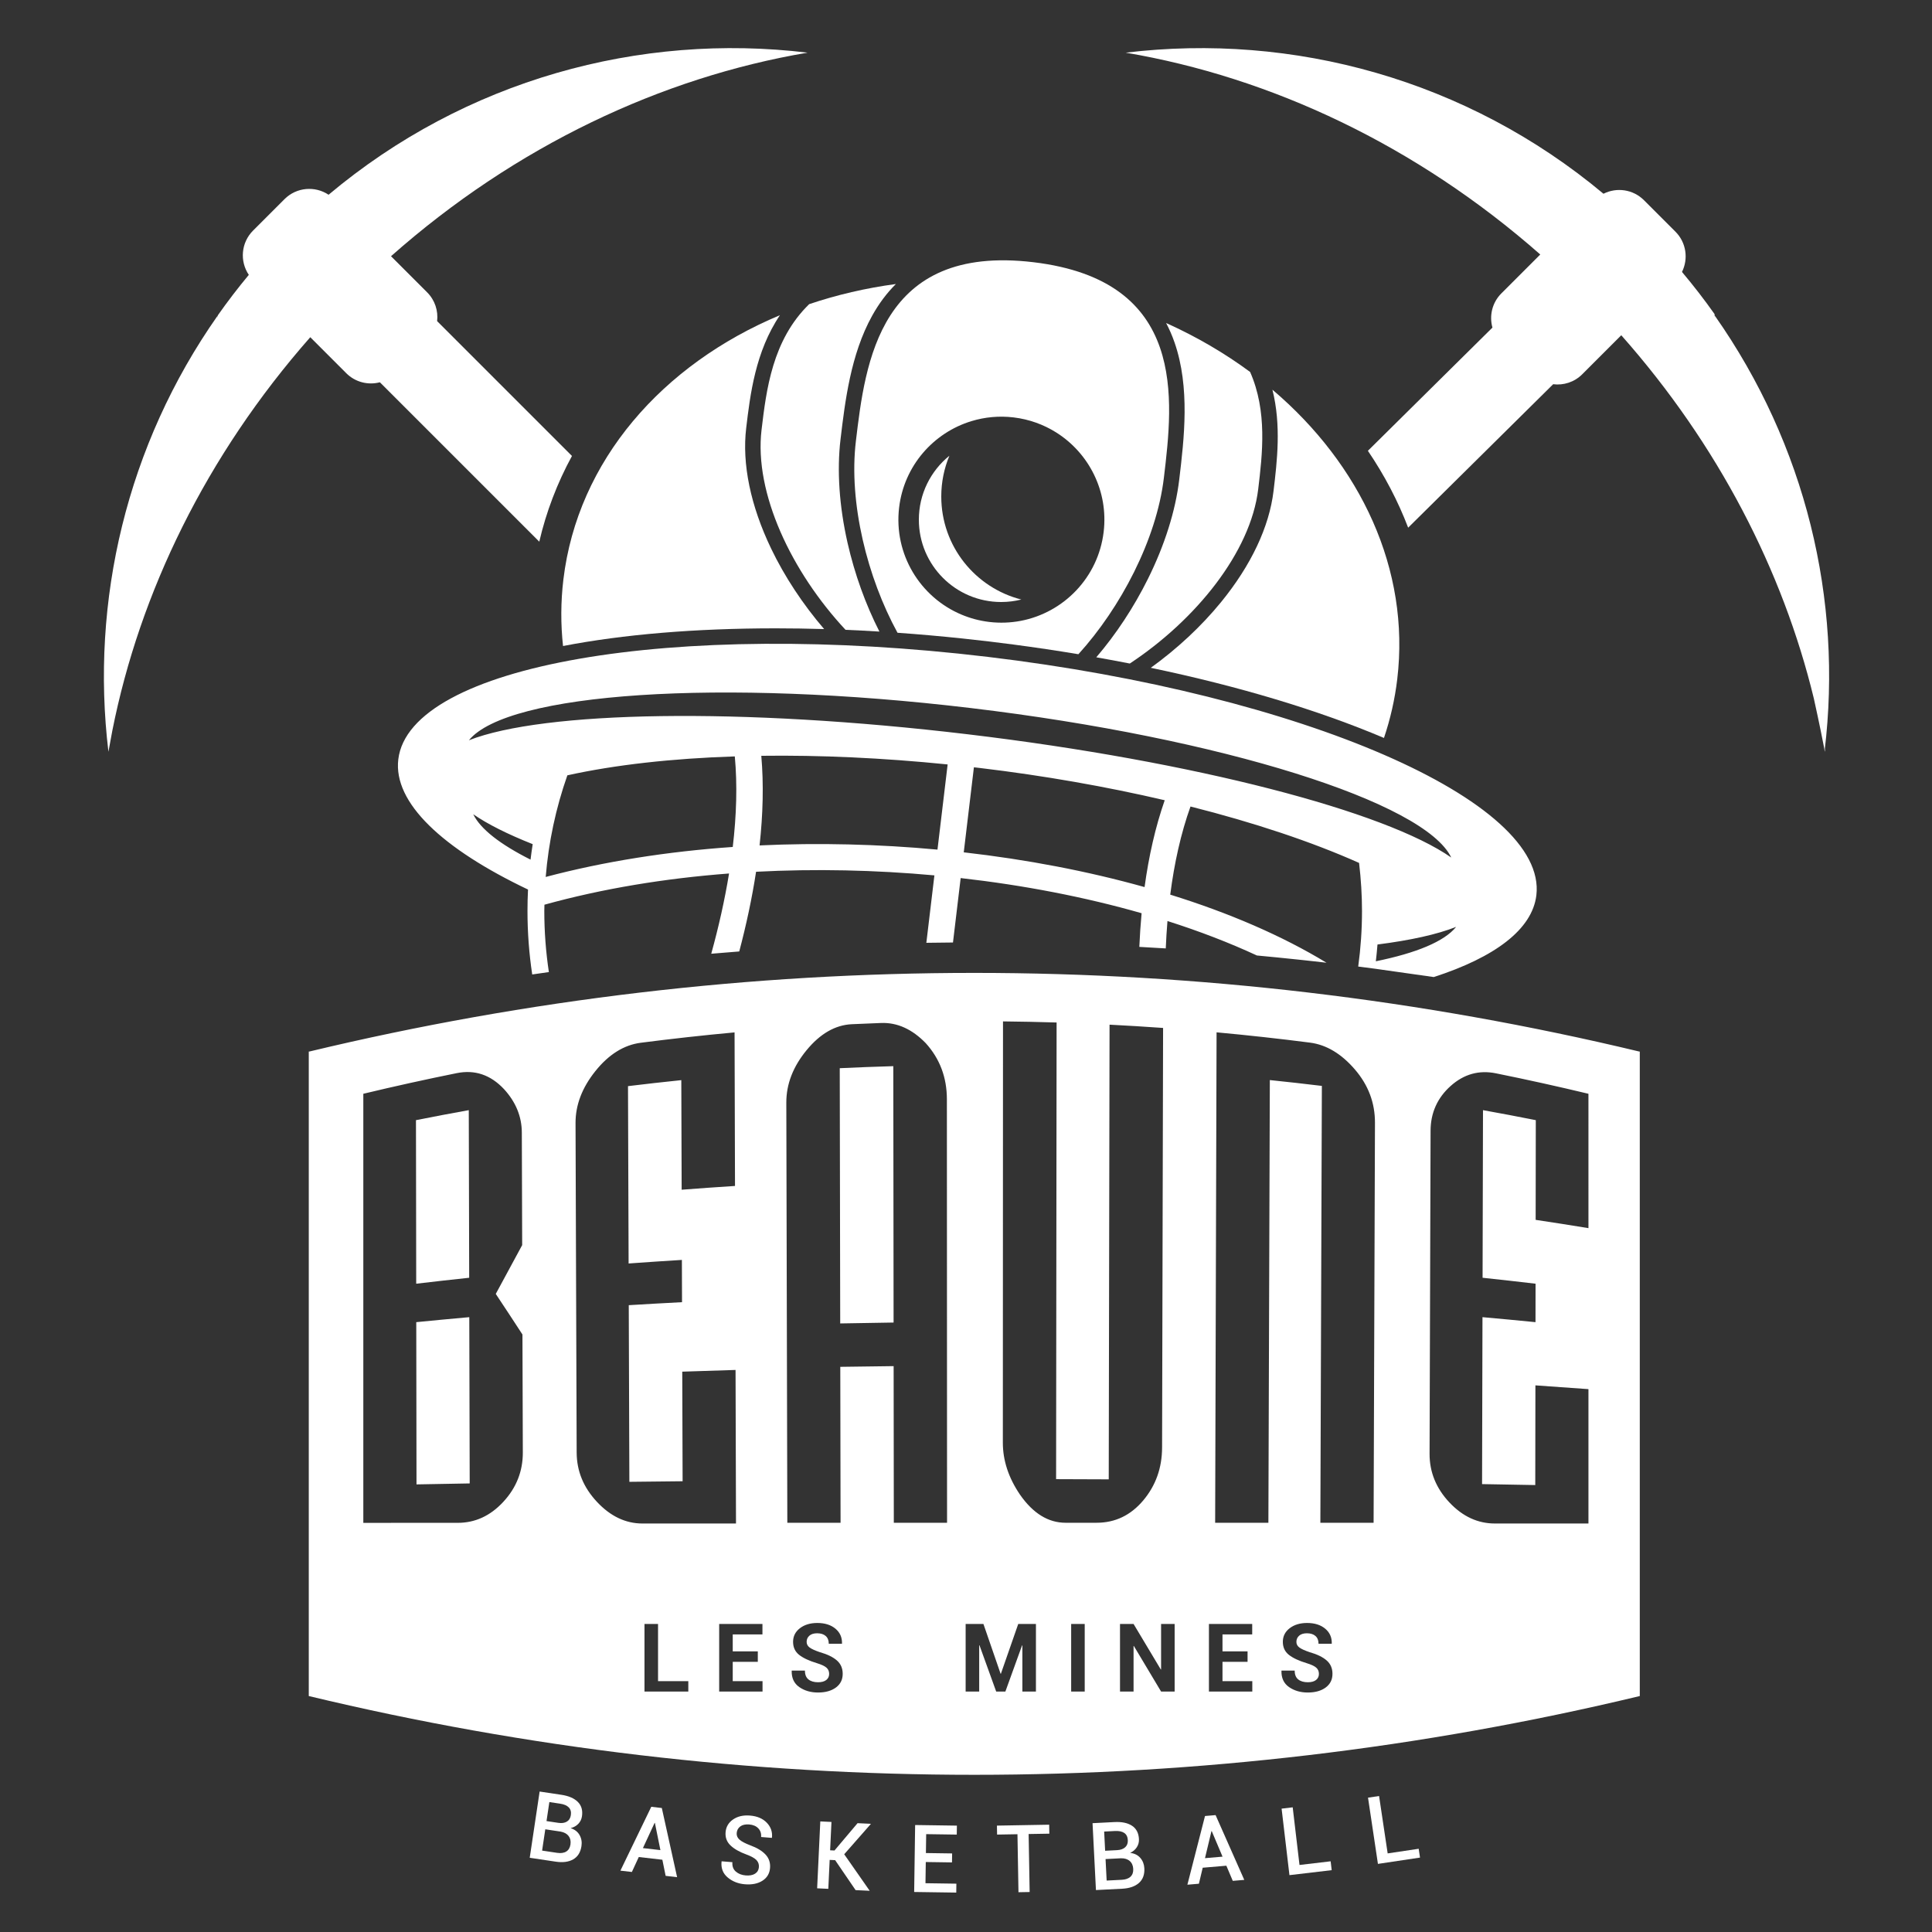 <?xml version="1.0" encoding="utf-8"?>
<!-- Generator: Adobe Illustrator 23.0.0, SVG Export Plug-In . SVG Version: 6.00 Build 0)  -->
<svg version="1.1" id="Calque_1" xmlns="http://www.w3.org/2000/svg" xmlns:xlink="http://www.w3.org/1999/xlink" x="0px" y="0px"
	 viewBox="0 0 2500 2500" style="enable-background:new 0 0 2500 2500;" xml:space="preserve">
<rect x="0" y="0" width="2500" height="2500" fill="#333333" stroke="none"/>
<style type="text/css">
	.st0{fill:#FFFFFF;}
</style>
<g>
	<g>
		<path class="st0" d="M538.64,1710.86c0.1,69.98,0.21,139.97,0.31,209.94c22.94-0.44,45.89-0.85,68.84-1.25
			c-0.18-71.72-0.36-143.43-0.54-215.15C584.37,1706.45,561.49,1708.6,538.64,1710.86z"/>
	</g>
	<g>
		<path class="st0" d="M606.59,1436.53c-22.81,4.1-45.59,8.41-68.33,12.94c0.1,70.55,0.21,141.09,0.31,211.64
			c22.83-2.7,45.69-5.26,68.56-7.7C606.95,1581.12,606.77,1508.83,606.59,1436.53z"/>
	</g>
	<g>
		<path class="st0" d="M1086.63,1382.25c0.2,110.09,0.4,220.18,0.6,330.27c23.02-0.48,46.04-0.87,69.07-1.16
			c-0.13-110.58-0.25-221.17-0.37-331.75C1132.82,1380.27,1109.72,1381.15,1086.63,1382.25z"/>
	</g>
	<g>
		<path class="st0" d="M726.36,2322.45l-28.08-4.2l-12.82,85.7l33.61,5.03c9.26,1.39,16.83,0.38,22.72-3.01
			c5.88-3.39,9.43-9.11,10.63-17.16c0.78-5.18-0.03-9.91-2.42-14.2c-2.39-4.29-6.26-7.29-11.62-9.02c4.04-1,7.36-2.85,9.95-5.55
			c2.59-2.7,4.17-5.94,4.73-9.71c1.16-7.77-0.63-14-5.39-18.71C742.92,2326.92,735.82,2323.86,726.36,2322.45z M738.18,2386.68
			c-0.64,4.28-2.46,7.35-5.47,9.2c-3.01,1.86-6.98,2.41-11.92,1.67l-19.31-2.89l4.12-27.55l18.95,2.84l0.77,0.11
			c4.72,0.87,8.21,2.78,10.46,5.72C738.02,2378.73,738.82,2382.36,738.18,2386.68z M738.66,2348.84c-0.58,3.85-2.31,6.63-5.19,8.34
			c-2.88,1.71-6.54,2.24-10.98,1.58l-15.3-2.29l3.68-24.6l13.77,2.06c5.18,0.77,8.97,2.39,11.37,4.86
			C738.41,2341.25,739.3,2344.6,738.66,2348.84z"/>
	</g>
	<g>
		<path class="st0" d="M842.75,2337.98l-39.94,82.63l14.84,1.71l8.93-19.34l30.51,3.51l4.25,20.86l14.84,1.71l-19.79-89.5
			L842.75,2337.98z M831.93,2391.43l15.14-32.65l0.35,0.04l7.15,35.21L831.93,2391.43z"/>
	</g>
	<g>
		<path class="st0" d="M970.5,2349.33c-8.7-0.7-16,0.97-21.9,5.03c-5.9,4.06-9.13,9.57-9.7,16.53c-0.55,6.72,1.53,12.38,6.24,16.95
			c4.71,4.58,11.6,8.54,20.69,11.86c6.34,2.35,10.69,4.77,13.06,7.27c2.37,2.5,3.4,5.55,3.11,9.15c-0.3,3.68-1.95,6.48-4.95,8.41
			c-3,1.93-7.05,2.68-12.15,2.27c-5.14-0.42-9.4-2.08-12.76-5c-3.37-2.92-4.84-6.97-4.42-12.15l-13.88-1.13l-0.15,0.35
			c-0.89,8.49,1.74,15.33,7.89,20.52c6.15,5.2,13.61,8.15,22.39,8.86c9.14,0.74,16.68-0.8,22.65-4.61
			c5.96-3.82,9.23-9.31,9.81-16.46c0.55-6.8-1.37-12.58-5.76-17.33c-4.39-4.75-11.01-8.77-19.87-12.03
			c-6.53-2.48-11.15-4.91-13.86-7.3c-2.71-2.39-3.93-5.25-3.66-8.57c0.3-3.63,1.85-6.5,4.67-8.58c2.81-2.08,6.66-2.92,11.52-2.53
			c5.02,0.41,8.94,2.08,11.74,5.01c2.81,2.93,4.03,6.67,3.66,11.22l13.88,1.13l0.15-0.35c0.79-7.34-1.4-13.74-6.6-19.19
			C987.1,2353.2,979.84,2350.09,970.5,2349.33z"/>
	</g>
	<g>
		<polygon class="st0" points="1126.62,2359.98 1109.67,2359.18 1079.82,2394.53 1074.18,2394.27 1075.91,2357.59 1061.46,2356.9 
			1057.38,2443.47 1071.83,2444.15 1073.59,2406.69 1080.66,2407.02 1107.14,2445.81 1125.39,2446.67 1092.4,2399.41 
			1126.78,2360.28 		"/>
	</g>
	<g>
		<polygon class="st0" points="1182.93,2448.22 1237.39,2449 1237.55,2437.46 1197.56,2436.88 1197.96,2409.45 1231.88,2409.94 
			1232.04,2398.33 1198.12,2397.84 1198.47,2373.38 1238.05,2373.95 1238.22,2362.35 1184.18,2361.57 		"/>
	</g>
	<g>
		<polygon class="st0" points="1357.63,2361.15 1290.02,2362.34 1290.23,2373.94 1316.59,2373.48 1317.9,2448.52 1332.36,2448.26 
			1331.05,2373.22 1357.83,2372.76 		"/>
	</g>
	<g>
		<path class="st0" d="M1475.6,2404.18c-3.19-3.73-7.58-5.91-13.17-6.54c3.76-1.78,6.65-4.25,8.65-7.41
			c2.01-3.16,2.91-6.64,2.72-10.45c-0.4-7.84-3.39-13.6-8.98-17.27c-5.59-3.67-13.16-5.26-22.71-4.77l-28.36,1.44l4.4,86.54
			l33.94-1.72c9.35-0.48,16.58-2.96,21.67-7.45c5.09-4.49,7.44-10.8,7.02-18.92C1480.52,2412.39,1478.79,2407.91,1475.6,2404.18z
			 M1428.78,2370.03l13.91-0.71c5.23-0.26,9.27,0.57,12.11,2.52c2.84,1.94,4.37,5.05,4.59,9.33c0.2,3.88-0.95,6.95-3.44,9.2
			c-2.49,2.25-5.97,3.49-10.44,3.72l-15.46,0.79L1428.78,2370.03z M1462.86,2428.45c-2.58,2.41-6.36,3.75-11.36,4l-19.5,0.99
			l-1.41-27.82l19.14-0.97l0.77-0.04c4.8-0.09,8.6,1.09,11.38,3.53c2.79,2.44,4.29,5.84,4.51,10.2
			C1466.62,2422.67,1465.43,2426.04,1462.86,2428.45z"/>
	</g>
	<g>
		<path class="st0" d="M1559.27,2349.91l-22.79,88.9l14.89-1.27l4.93-20.72l30.6-2.6l8.3,19.6l14.88-1.26l-37.11-83.82
			L1559.27,2349.91z M1559.25,2404.45l8.37-35l0.35-0.03l13.99,33.09L1559.25,2404.45z"/>
	</g>
	<g>
		<polygon class="st0" points="1681.55,2413.26 1672.75,2338.67 1658.39,2340.37 1668.54,2426.43 1723.21,2419.98 1721.86,2408.51 
					"/>
	</g>
	<g>
		<polygon class="st0" points="1795.64,2398.3 1784.51,2324.03 1770.21,2326.17 1783.04,2411.87 1837.49,2403.71 1835.78,2392.29 		
			"/>
	</g>
	<g>
		<path class="st0" d="M2121.87,1360.66h-0.8c-565.56-135.64-1155.16-135.64-1720.72,0h-0.8v0.19c0,0,0,786.47,0,833.82
			c566.06,135.9,1156.26,135.9,1722.32,0c0-72.9,0-731.3,0-833.82c0,0,0,0,0,0V1360.66z M651.3,1943.36
			c-16.9,18.27-36.56,27.18-58.97,27.18c-40.73,0.01-81.47,0.03-122.2,0.04c0-185.08,0-370.16,0-555.24
			c40.16-9.64,80.46-18.54,120.86-26.7c23.32-4.71,43.71,2.07,61.2,20.69c15.28,16.66,22.98,35.57,23.05,56.16
			c0.15,48.56,0.3,97.12,0.45,145.68c-11.39,21.22-22.78,42.28-34.17,63.15c11.5,17.29,23.01,34.8,34.53,52.51
			c0.16,50.91,0.32,101.83,0.48,152.74C676.6,1903.72,668.19,1925.12,651.3,1943.36z M772.35,1943.29
			c-17.37-18.62-26.07-39.77-26.15-63.81c-0.48-142.08-0.97-284.16-1.46-426.24c-0.08-23.41,8.47-45.78,25.68-67.25
			c17.2-21.45,36.79-33.84,58.77-36.67c40.38-5.2,80.83-9.67,121.33-13.41c0.19,66.24,0.38,132.47,0.57,198.71
			c-23.02,1.46-46.04,3.09-69.03,4.88c-0.16-47.27-0.31-94.54-0.46-141.81c-23.01,2.38-46,4.97-68.97,7.77
			c0.26,76.5,0.53,152.99,0.79,229.49c22.97-1.67,45.95-3.21,68.94-4.62c0.06,18.23,0.12,36.46,0.18,54.69
			c-22.99,1.18-45.97,2.48-68.93,3.88c0.26,76.19,0.53,152.38,0.79,228.57c22.96-0.27,45.93-0.51,68.9-0.74
			c-0.15-47.27-0.31-94.54-0.46-141.81c22.98-0.82,45.97-1.55,68.96-2.22c0.19,66.24,0.38,132.47,0.58,198.71
			c-40.35,0-80.7,0-121.05,0C809.36,1971.4,789.7,1961.91,772.35,1943.29z M890.67,2188.85h-56.71v-87.46h17.54v74.01h39.17V2188.85
			z M986.72,2188.85h-56.1v-87.46h55.99v13.52h-38.45v21.98h32.44v13.52h-32.44v24.99h38.56V2188.85z M1081.7,2183.62
			c-5.85,4.32-13.58,6.49-23.19,6.49c-9.41,0-17.49-2.34-24.24-7.03c-6.75-4.69-10.02-11.67-9.82-20.97l0.12-0.36h17
			c0,5.17,1.52,8.97,4.56,11.41c3.04,2.44,7.17,3.66,12.38,3.66c4.68,0,8.26-0.98,10.72-2.94c2.46-1.96,3.69-4.59,3.69-7.87
			c0-3.37-1.17-6.07-3.52-8.11c-2.34-2.04-6.46-3.97-12.34-5.77c-10.09-3.04-17.75-6.63-22.98-10.75
			c-5.22-4.12-7.84-9.75-7.84-16.88c0-7.17,2.94-13.03,8.83-17.57c5.89-4.54,13.4-6.81,22.53-6.81c9.69,0,17.49,2.44,23.4,7.33
			c5.9,4.88,8.76,11.29,8.56,19.22l-0.12,0.36h-17c0-4.37-1.32-7.72-3.96-10.06c-2.64-2.34-6.35-3.51-11.11-3.51
			c-4.33,0-7.67,1.04-10.03,3.12c-2.36,2.08-3.55,4.75-3.55,7.99c0,2.96,1.28,5.39,3.84,7.3c2.56,1.9,6.99,3.91,13.27,6.04
			c9.61,2.72,16.94,6.27,21.99,10.66c5.05,4.38,7.57,10.16,7.57,17.33C1090.47,2173.39,1087.54,2179.29,1081.7,2183.62z
			 M1156.59,1970.44c-0.08-67.56-0.15-135.12-0.23-202.68c-23.01,0.23-46.02,0.54-69.03,0.91c0.12,67.26,0.24,134.52,0.36,201.78
			c-22.97,0-45.93,0-68.89,0c-0.44-181.2-0.87-362.41-1.31-543.61c-0.06-23.94,8.67-46.57,26.22-67.9
			c17.53-21.31,37.04-32.61,58.5-33.62c12.65-0.6,25.31-1.13,37.97-1.59c20.91-0.76,40.18,7.99,57.81,26.18
			c18.17,20.12,27.26,44.34,27.28,72.43c0.07,182.7,0.14,365.4,0.22,548.1C1202.52,1970.44,1179.55,1970.44,1156.59,1970.44z
			 M1340.48,2188.85h-17.54v-59.71l-0.36-0.06l-21.63,59.77h-11.89l-21.63-59.89l-0.36,0.06v59.83h-17.54v-87.46h23.01l22.23,64.46
			h0.36l22.47-64.46h22.89V2188.85z M1403.62,2188.85h-17.54v-87.46h17.54V2188.85z M1378.84,1970.44
			c-22.43,0-42.1-12.13-59.03-36.46c-14.76-21.74-22.14-44.16-22.13-67.19c0.07-181.7,0.14-363.4,0.2-545.1
			c23.12,0.24,46.25,0.71,69.36,1.42c-0.22,196.97-0.43,393.94-0.65,590.91c22.71,0.06,45.41,0.14,68.11,0.25
			c0.35-196.12,0.7-392.23,1.05-588.35c23.1,1.18,46.19,2.59,69.28,4.24c-0.43,180.96-0.86,361.92-1.3,542.87
			c-0.06,26.48-8.2,49.26-24.36,68.49c-16.18,19.24-36.29,28.92-60.35,28.92C1405.63,1970.44,1392.24,1970.44,1378.84,1970.44z
			 M1519.98,2188.85h-17.54l-35.26-58.99l-0.36,0.06v58.93h-17.54v-87.46h17.54l35.26,58.93l0.36-0.06v-58.87h17.54V2188.85z
			 M1620.47,2188.85h-56.11v-87.46h55.99v13.52h-38.45v21.98h32.44v13.52h-32.44v24.99h38.57V2188.85z M1715.45,2183.62
			c-5.85,4.32-13.57,6.49-23.19,6.49c-9.41,0-17.49-2.34-24.24-7.03c-6.75-4.69-10.02-11.67-9.82-20.97l0.12-0.36h17
			c0,5.17,1.52,8.97,4.57,11.41c3.04,2.44,7.17,3.66,12.37,3.66c4.68,0,8.26-0.98,10.72-2.94c2.47-1.96,3.69-4.59,3.69-7.87
			c0-3.37-1.17-6.07-3.51-8.11c-2.34-2.04-6.46-3.97-12.35-5.77c-10.09-3.04-17.75-6.63-22.98-10.75
			c-5.22-4.12-7.84-9.75-7.84-16.88c0-7.17,2.94-13.03,8.83-17.57c5.89-4.54,13.4-6.81,22.53-6.81c9.69,0,17.49,2.44,23.4,7.33
			c5.9,4.88,8.76,11.29,8.56,19.22l-0.12,0.36h-17c0-4.37-1.32-7.72-3.96-10.06c-2.64-2.34-6.35-3.51-11.11-3.51
			c-4.33,0-7.67,1.04-10.03,3.12c-2.36,2.08-3.55,4.75-3.55,7.99c0,2.96,1.28,5.39,3.84,7.3c2.56,1.9,6.99,3.91,13.28,6.04
			c9.61,2.72,16.94,6.27,21.99,10.66c5.05,4.38,7.57,10.16,7.57,17.33C1724.22,2173.39,1721.3,2179.29,1715.45,2183.62z
			 M1777.43,1970.5c-22.96,0-45.93-0.01-68.89-0.01c0.65-188.45,1.3-376.89,1.95-565.33c-22.42-2.72-44.87-5.25-67.33-7.56
			c-0.62,190.96-1.25,381.92-1.87,572.87c-22.96,0-45.93-0.01-68.89-0.01c0.61-211.54,1.22-423.09,1.84-634.63
			c40.34,3.72,80.63,8.15,120.85,13.32c21.35,2.74,40.7,14.47,58.13,34.71c17.41,20.28,26.07,43.24,25.98,69.03
			C1778.61,1625.42,1778.02,1797.96,1777.43,1970.5z M2055.45,1589.21c-22.74-3.73-45.52-7.31-68.32-10.72
			c0.06-43,0.13-86,0.19-129.01c-22.74-4.53-45.52-8.85-68.33-12.94c-0.18,72.29-0.36,144.59-0.54,216.88
			c22.88,2.44,45.73,5,68.56,7.7c-0.03,16.58-0.05,33.16-0.08,49.75c-22.85-2.26-45.73-4.42-68.61-6.46
			c-0.18,72.01-0.36,144.01-0.54,216.02c22.95,0.39,45.9,0.8,68.84,1.23c0.06-43,0.13-86,0.19-129c22.89,1.55,45.76,3.18,68.63,4.88
			c0,57.96,0,115.92,0,173.87c-40.35,0-80.7,0-121.05,0c-21.97,0-41.57-8.91-58.8-27.19c-17.24-18.26-25.81-39.4-25.74-62.98
			c0.43-139.37,0.87-278.75,1.3-418.12c0.07-22.97,8.74-42.49,26-57.9c17.25-15.41,36.77-20.75,58.56-16.34
			c40.02,8.09,79.93,16.92,119.72,26.47C2055.45,1473.29,2055.45,1531.25,2055.45,1589.21z"/>
	</g>
	<g>
		<path class="st0" d="M1779.11,1253.5l76.19,10.8c79.03-25.59,127.47-61.61,132.75-105.86c14.54-121.81-303.34-259.91-710-308.46
			c-406.66-48.55-748.12,10.85-762.66,132.66c-6.7,56.13,57.21,115.72,167.86,168.42c-0.46,9.22-0.69,18.47-0.69,27.76
			c0,27.91,2.1,55.33,6.13,82.13c7.18-1.05,14.36-2.09,21.55-3.1c-3.88-25.79-5.91-52.18-5.91-79.04c0-2.72,0.13-5.42,0.17-8.13
			c74.58-20.67,155.47-34.07,238.89-40.39c-5.62,34.45-13.51,69.4-23.04,103.84c12.07-1.04,24.15-2.02,36.23-2.95
			c9.07-34.24,16.52-68.91,21.77-103.13c76.42-4,154.34-2.32,230.76,4.68l-10.42,87.25c11.49-0.18,22.98-0.32,34.46-0.4l9.95-83.37
			c81.58,9.22,160.87,24.53,234.13,45.49c-1.33,14.37-2.3,28.91-2.95,43.56c11.41,0.61,22.81,1.28,34.21,1.99
			c0.51-11.91,1.23-23.75,2.2-35.45c41.01,13.05,79.82,27.94,115.72,44.59c17.48,1.62,34.94,3.36,52.4,5.21
			c-3.15-0.33-6.3-0.67-9.45-1c3.16,0.33,6.32,0.67,9.47,1c2.78,0.29,5.57,0.59,8.35,0.89c4.07,0.44,8.14,0.88,12.2,1.34
			c5.7,0.63,11.41,1.27,17.11,1.93c-57.71-35.05-126.47-64.6-202.2-88.1c5.24-40.84,13.8-79.46,26.21-114.04
			c82.12,20.75,156.6,45.52,218.14,72.99c2.51,21.25,3.78,42.14,3.78,62.2c0,24.38-1.69,48.38-4.9,71.9
			C1764.72,1251.62,1771.91,1252.56,1779.11,1253.5z M1687.2,1242.51c4.06,0.44,8.13,0.88,12.19,1.33
			C1695.33,1243.39,1691.27,1242.95,1687.2,1242.51z M1780.33,1243.89C1780.33,1243.89,1780.33,1243.9,1780.33,1243.89
			c0.85-7.19,1.55-14.44,2.13-21.72c0,0,0,0.01,0,0.01c42.81-5.46,77.38-13.1,101.77-22.81
			C1869.04,1218.24,1832.72,1233.23,1780.33,1243.89z M1784.08,1189.25c-0.01,0.73-0.04,1.46-0.06,2.19
			C1784.04,1190.71,1784.07,1189.98,1784.08,1189.25z M1783.77,1199.98c-0.02,0.58-0.05,1.16-0.07,1.73
			C1783.72,1201.14,1783.75,1200.56,1783.77,1199.98z M1783.23,1211c-0.02,0.29-0.03,0.58-0.05,0.87
			C1783.19,1211.58,1783.21,1211.29,1783.23,1211z M1256.37,916.23c325.06,38.8,587.48,122.04,621.54,193.42
			c-84.8-59.47-330.95-124.31-625.59-159.49c-294.64-35.17-549.14-30.09-645.56,7.74C656.67,896.55,931.32,877.43,1256.37,916.23z
			 M686.52,1112.35c-39.08-19.64-64.89-39.57-74.14-58.73c18.44,12.8,44.48,25.82,76.93,38.71
			C688.26,1098.98,687.33,1105.66,686.52,1112.35z M713.57,996.22c-0.2,0.56-0.39,1.12-0.58,1.68
			C713.18,997.35,713.37,996.78,713.57,996.22z M711.48,1002.29c-0.21,0.61-0.41,1.22-0.61,1.84
			C711.07,1003.51,711.27,1002.9,711.48,1002.29z M709.44,1008.43c-0.19,0.57-0.37,1.14-0.55,1.71
			C709.07,1009.57,709.26,1009,709.44,1008.43z M707.45,1014.69c-0.15,0.48-0.3,0.96-0.45,1.44
			C707.15,1015.65,707.3,1015.17,707.45,1014.69z M705.5,1021.09c-0.1,0.34-0.2,0.68-0.3,1.02
			C705.29,1021.77,705.39,1021.43,705.5,1021.09z M703.56,1027.73c-0.04,0.13-0.07,0.26-0.11,0.38
			C703.49,1027.98,703.52,1027.85,703.56,1027.73z M948.18,1095.97c-84.32,5.86-166.25,18.71-242.04,38.81
			c3.7-44.95,13.07-89.01,28.02-131.51c62.04-13.67,135.78-21.85,216.67-24.48C954.24,1015.47,953.03,1055.09,948.18,1095.97z
			 M1213.09,1099.4c-76.26-7.08-153.94-9.01-230.21-5.43c4.42-40.18,5.45-79.3,2.24-115.97c76.01-0.99,157.53,2.71,241.13,11.18
			L1213.09,1099.4z M1481.08,1147.87c-73.51-20.59-152.68-35.71-233.99-44.96l13.14-110.03c2.56,0.3,5.11,0.58,7.67,0.88
			c82.79,9.88,163.8,24.13,239.24,41.75C1495.06,1070.05,1486.51,1107.99,1481.08,1147.87z"/>
	</g>
	<g>
		<path class="st0" d="M448.06,482.92c11.79,11.79,28.46,15.69,43.5,11.74l206.27,206.27c8.94-38.52,23.15-75.74,42.29-110.91
			L565.63,415.54c1.56-13.27-2.74-27.09-12.92-37.27l-46.73-46.73c161.46-142.93,350.51-231.5,539.01-263.4
			C827.9,41.97,602.29,103.26,425.18,252c-17.56-11.71-41.51-9.82-57.01,5.67l-40.72,40.72c-15.58,15.58-17.39,39.69-5.48,57.28
			c-14.18,17.03-27.55,34.51-40.12,52.38l-0.5,4.14l0.24-3.64C163.97,575.97,116.81,777.81,140.32,972.81c0,0,0-0.01,0-0.01
			c0,0,0,0.01,0,0.01c0.12-0.71,0.25-1.41,0.37-2.12c0.67-3.82,2.25-12.63,4.68-25.3c35.38-178.35,121.41-355.98,256.12-509.04
			L448.06,482.92z"/>
	</g>
	<g>
		<path class="st0" d="M2219.01,408.55l0.09,2.24l-0.54-4.45c-13.16-18.6-27.17-36.77-42.08-54.45c8.43-16.92,5.62-38.01-8.48-52.11
			l-40.72-40.72c-14.18-14.18-35.43-16.95-52.39-8.35c-176.87-147.79-401.8-208.65-618.25-182.56
			c187.5,31.73,375.56,119.55,536.45,261.16l-50.34,50.34c-11.98,11.98-15.82,29.01-11.54,44.24l-161.17,159.44
			c21.5,31.68,38.97,65.03,52.1,99.47l187.64-185.62c13.38,1.68,27.36-2.61,37.63-12.88l50.5-50.5
			c125.44,141.7,209.01,304.66,249.14,469.84c7.29,32.82,11.92,56.5,13.46,64.6c0.27,1.52,0.54,3.05,0.79,4.57
			c0.18-1.51,0.34-3.03,0.52-4.54c-0.25,1-0.49,2.01-0.75,3C2384.59,776.27,2336.64,575.97,2219.01,408.55z M2361.08,971.27
			C2361.08,971.27,2361.08,971.27,2361.08,971.27C2361.08,971.27,2361.08,971.27,2361.08,971.27
			C2361.08,971.27,2361.08,971.27,2361.08,971.27z"/>
	</g>
	<g>
		<path class="st0" d="M1161.38,818.79c27.91,1.98,56.08,4.46,84.45,7.45c11.5,1.21,23.03,2.51,34.59,3.89
			c10.4,1.24,20.76,2.55,31.07,3.91c28.36,3.74,56.38,7.92,83.96,12.52c54.48-59.93,101.04-148.21,110.6-228.25
			c12.13-101.63,30.47-255.21-168.8-279c-199.27-23.79-217.6,129.8-229.73,231.43C1097.95,650.85,1122.47,747.7,1161.38,818.79z
			 M1163.46,656.66c6.46-54.12,44.52-96.75,93.51-111.7c17.17-5.24,35.66-7.11,54.63-4.84c20.26,2.42,38.9,9.28,55.09,19.46
			c42.23,26.56,67.75,75.84,61.44,128.67c-7.06,59.14-51.84,104.58-107.39,115.14c-13.1,2.49-26.79,3.06-40.74,1.39
			c-12.68-1.51-24.7-4.79-35.91-9.51C1190.67,772.82,1156.25,717.07,1163.46,656.66z"/>
	</g>
	<g>
		<path class="st0" d="M1579.99,779.21c-25.43,31.15-56.77,60.34-90.88,84.92c113.43,23.75,216.67,54.67,301.74,90.78
			c8.23-24.4,14.06-49.81,17.19-76.08c16.93-141.83-47.41-277.72-161.53-374.58c11.58,46.17,6.07,92.43,1.46,130.99
			C1642.43,681.73,1618.92,731.51,1579.99,779.21z"/>
	</g>
	<g>
		<path class="st0" d="M1009.22,407.86C857.14,471.48,747.38,596.1,729,750.03c-3.46,28.98-3.5,57.71-0.44,85.92
			c77.85-15.05,171.37-22.89,275.16-22.89c20.67,0,41.59,0.33,62.7,0.95c-27.45-31.96-51.13-67.77-68.57-104.12
			c-26.67-55.58-37.83-109.56-32.27-156.09C970.7,510.91,977.39,454.97,1009.22,407.86z"/>
	</g>
	<g>
		<path class="st0" d="M1295.5,779c9,0,17.73-1.12,26.08-3.22C1262.04,760.67,1218,706.73,1218,642.5c0-18.7,3.74-36.53,10.5-52.78
			c-24.1,19.53-39.5,49.35-39.5,82.78C1189,731.32,1236.68,779,1295.5,779z"/>
	</g>
	<g>
		<path class="st0" d="M985.45,556.16c-9.77,81.84,38.77,183.85,108.66,258.83c14.53,0.61,29.16,1.37,43.86,2.27
			c-17.89-35.07-32.06-74.45-41.21-114.68c-10.78-47.44-13.93-93.85-9.11-134.22c5.84-48.88,13.09-109.65,40.87-159.74
			c8.71-15.71,18.98-29.4,30.75-41.1c-38.96,5.24-76.55,14.03-112.19,26.05C999.32,440.01,991.58,504.73,985.45,556.16z"/>
	</g>
	<g>
		<path class="st0" d="M1508.95,417.98c4.18,7.9,7.8,16.25,10.87,25.06c20.33,58.43,12.43,124.53,6.1,177.63
			c-4.82,40.34-18.78,84.66-40.4,128.19c-18.33,36.91-41.33,71.81-66.93,101.68c14.59,2.58,29.06,5.26,43.36,8.07
			c85.42-56.43,156.42-144.02,166.18-225.74c5.39-45.15,12-100.54-10.48-151.54C1584.66,456.94,1548.21,435.62,1508.95,417.98z"/>
	</g>
</g>
</svg>
